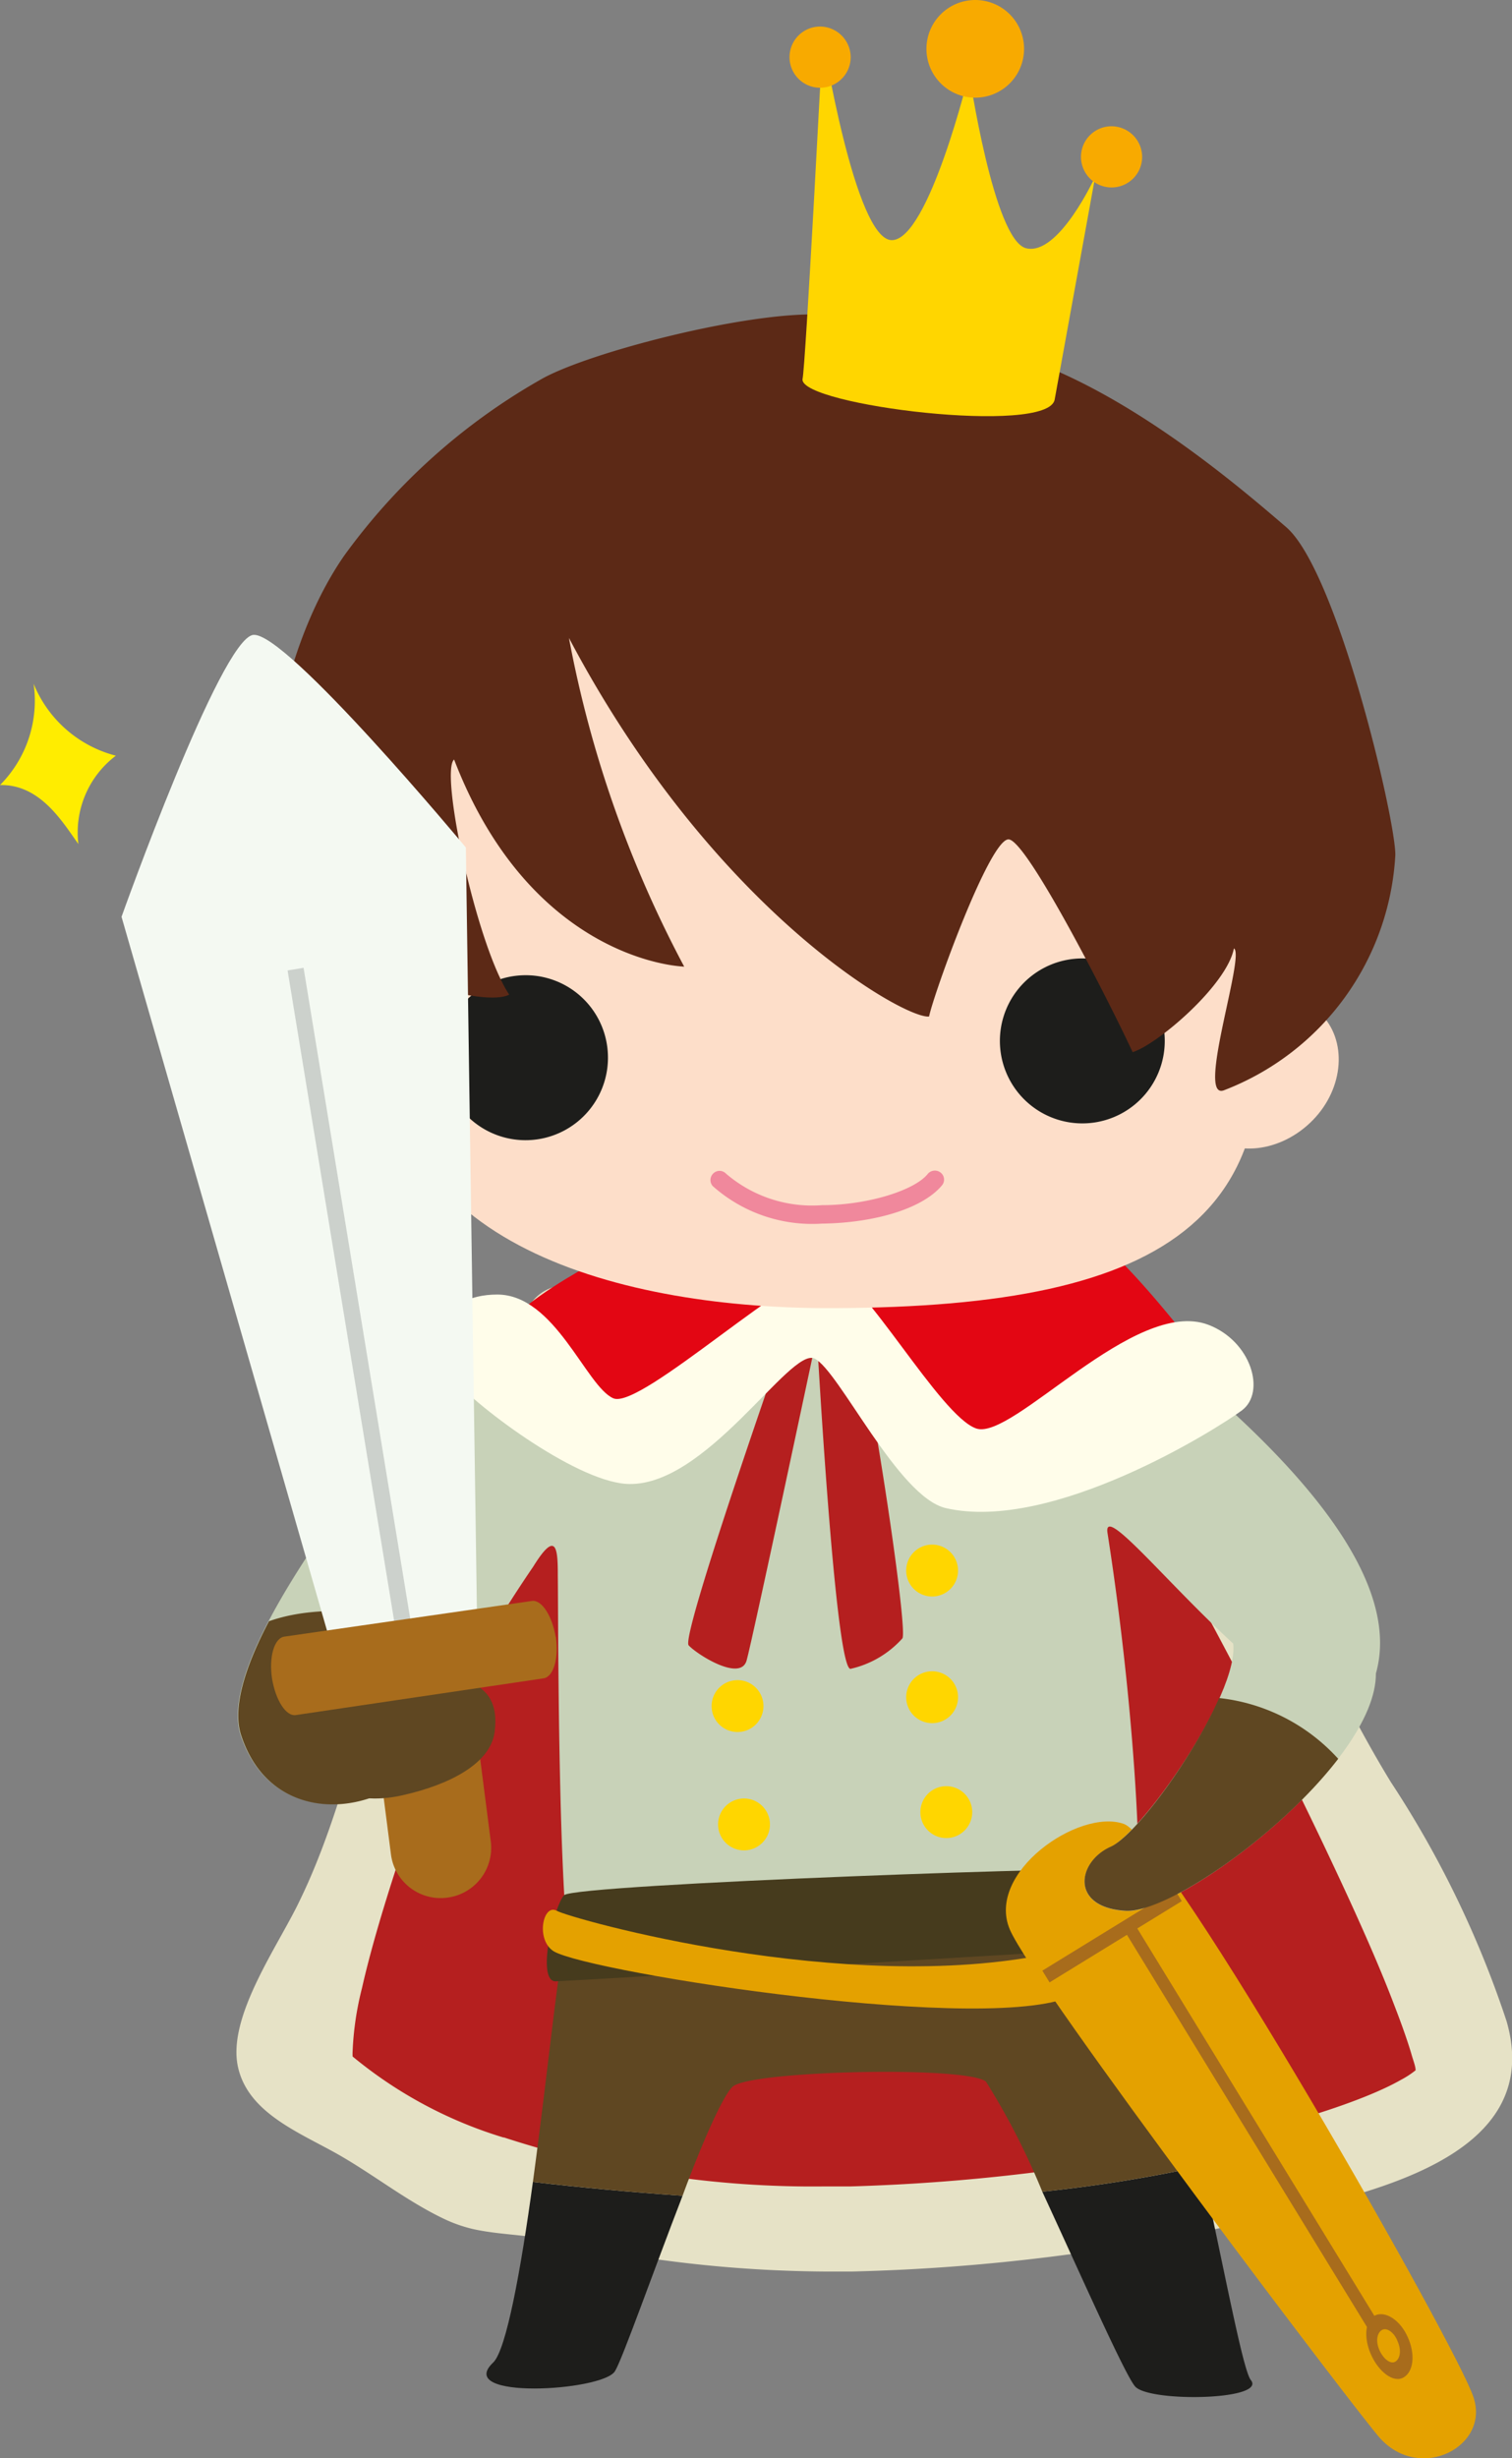 <svg id="πœ_h_1" data-name="πœºh 1" xmlns="http://www.w3.org/2000/svg" viewBox="0 0 74.65 121.3"><rect x="0" y="0" width="74.65" height="121.3" fill="#808080" stroke="none"/><defs><style>.cls-1{fill:#b51f1f;}.cls-2{fill:#e6e2c6;}.cls-3{fill:#c8d2b8;}.cls-4{fill:#5f4722;}.cls-5{fill:#1d1d1b;}.cls-6{fill:#463b1d;}.cls-7{fill:#e4a100;}.cls-8{fill:#e30613;}.cls-9{fill:#fffdea;}.cls-10{fill:#ffd600;}.cls-11{fill:#a86c1c;}.cls-12{fill:#fddec9;}.cls-13{fill:#f0889c;}.cls-14{fill:#5c2916;}.cls-15{fill:#f4f9f2;}.cls-16{fill:#ccd1cc;}.cls-17{fill:#f8aa00;}.cls-18{fill:#ffed00;}</style></defs><title>Rapunzel</title><path class="cls-1" d="M53.62,66.13l-25.75-.61c-.76,1.21-15.07,34.2-12.2,37.21S27.87,110.26,42,110s28.92-4.22,30-7.08S56.94,68.84,53.62,66.13Z"/><path class="cls-2" d="M23.38,110a7.05,7.05,0,0,1-1.44-.5c-1.94-.92-3.62-2.3-5.5-3.33s-4.21-2-4.69-4.17c-.55-2.48,2-6,3.05-8.22,2.22-4.56,3.13-9.83,5-14.55,1.63-4.16,3.33-8.29,5.15-12.38.44-1,.75-1.68,1-2.08a3.25,3.25,0,0,1,.19-.34,2.08,2.08,0,0,1,1.84-1l25.75.6-.05,2.11-1.33,1.63,1.33-1.63L53.67,64a2.15,2.15,0,0,1,1.29.47,9.29,9.29,0,0,1,1.47,1.66c.49.67,1,1.48,1.63,2.43,1.2,1.89,2.59,4.29,4.06,7,2.25,4.07,4.13,8.43,6.55,12.38a50,50,0,0,1,5.71,11.79c2,6.9-7.23,8.55-11.95,9.72a98,98,0,0,1-20.36,2.64H40.68a63.3,63.3,0,0,1-13.37-1.53C25.93,110.26,24.66,110.28,23.38,110Zm1.49-4.53a49.14,49.14,0,0,0,15.81,2.42h0l1.3,0h0A95.4,95.4,0,0,0,58.36,106h0c4.89-1,8.94-2.3,10.81-3.37h0a4.49,4.49,0,0,0,.72-.47h0c0-.2-.11-.46-.2-.78h0c-.19-.65-.49-1.5-.87-2.48h0c-.76-2-1.86-4.46-3.14-7.17h0c-2.55-5.42-5.81-11.69-8.57-16.53h0a62.61,62.61,0,0,0-4.4-7h0v0h0l-23.52-.55c-.31.67-.71,1.59-1.19,2.71h0c-1,2.25-2.25,5.27-3.57,8.58h0c-2.63,6.59-5.48,14.38-6.56,19.17h0a15.06,15.06,0,0,0-.46,3.1h0a2.1,2.1,0,0,0,0,.27h0a21.44,21.44,0,0,0,7.46,4Z"/><path class="cls-3" d="M28.47,97.91c1,1,26.26-.9,27.41-2.26.72-.85.26-10.68-1.2-20-.44-2.8,11.3,13.85,13.25,6.93,2.35-8.3-16.19-19.71-16.66-20.69,0,0-15.27,0-19.09.4s-13.5,9.39-15.31,12-5.91,8.39-5,11.3c1.66,5.12,7.93,3.81,9.34.6a67.09,67.09,0,0,1,5.12-8.89c1.16-1.87,1.21-.83,1.21.46C27.57,79.74,27.52,96.86,28.47,97.91Z"/><path class="cls-4" d="M13.28,80c-1.09,2.08-1.84,4.19-1.38,5.61,1.66,5.12,7.93,3.81,9.34.6.79-1.81,1.36-3.63,2.1-5.52a13.14,13.14,0,0,0-2-.69C18.66,79.54,15.73,79.14,13.28,80Z"/><path class="cls-5" d="M24.36,116.57c-2,1.87,5.39,1.43,6,.44.36-.57,1.9-4.94,3.34-8.66-2.48-.17-5-.4-7.39-.68C25.72,112,25,115.93,24.36,116.57Z"/><path class="cls-5" d="M59.32,106.89a71.93,71.93,0,0,1-7.86,1.26c1.91,4.13,4.14,9.17,4.6,9.63.77.77,6.47.66,5.7-.33C61.37,117,60.46,112.05,59.32,106.89Z"/><path class="cls-4" d="M55.45,94.69s-27.09.55-27.55,1.21c-.26.37-.85,6.33-1.59,11.77,2.44.28,4.91.51,7.39.68,1-2.72,2.06-5.09,2.51-5.41,1.08-.77,11.54-1,12.47-.22a35.32,35.32,0,0,1,2.78,5.43,71.93,71.93,0,0,0,7.86-1.26C58.16,101.64,56.76,96.13,55.45,94.69Z"/><path class="cls-6" d="M56.06,92.27c-.41-.26-27.7.7-28.21,1.25s-1.39,4.28-.41,4.25,27.75-1.65,28.62-1.69S56.47,92.53,56.06,92.27Z"/><path class="cls-7" d="M51.82,96.4c-10.1,2.11-23.65-1.73-24.33-2.11s-1.06,1.43-.15,2c1.81,1.06,22,4.22,25.76,2.11C54.17,97.76,53.17,99.27,51.82,96.4Z"/><path class="cls-7" d="M72.75,118.3C72,115.89,57.69,90.78,55.48,90s-6.83,2.41-5.62,5.22,17.22,23.94,18.28,25.1C70.14,122.51,73.56,120.71,72.75,118.3Z"/><path class="cls-8" d="M52.87,60.45l-12,1c.2.8,3.82,12.45,8,11a87.82,87.82,0,0,0,10.85-5S54.68,60.65,52.87,60.45Z"/><path class="cls-8" d="M39.47,63.11,31.63,61c-1.35.9-8,3.91-6.93,5.87s7.08,5,8.29,3.92S40.22,64.47,39.47,63.11Z"/><path class="cls-1" d="M41.88,64.47l-3,1.21S33.59,80.74,34,81.19s2.56,1.81,2.86.75,3.47-16,3.47-16,.9,16.41,1.66,16.41a4.87,4.87,0,0,0,2.56-1.5C44.89,80.44,42.48,64.77,41.88,64.47Z"/><path class="cls-9" d="M59.65,65.37C56,64,50,71.1,48.2,70.49S42.63,63,41,62.66,31.63,69.59,30.28,69s-2.87-5.12-5.73-5.12-3.61,2.41-2.41,3.91,6.17,5.23,8.74,5.43c3.92.3,8.13-6.78,9.34-6.18s4.12,6.84,6.48,7.38c5.27,1.21,13.4-3.92,14.61-4.82S61.77,66.17,59.65,65.37Z"/><path class="cls-10" d="M47.3,77.5A1.28,1.28,0,1,1,46,76.22,1.28,1.28,0,0,1,47.3,77.5Z"/><path class="cls-10" d="M47.3,83.75A1.28,1.28,0,1,1,46,82.47,1.28,1.28,0,0,1,47.3,83.75Z"/><path class="cls-10" d="M48,89.42a1.28,1.28,0,1,1-1.28-1.28A1.28,1.28,0,0,1,48,89.42Z"/><path class="cls-10" d="M37.68,84.37a1.28,1.28,0,1,1-1.09-1.45A1.28,1.28,0,0,1,37.68,84.37Z"/><path class="cls-10" d="M38,90.21a1.28,1.28,0,1,1-1.09-1.45A1.28,1.28,0,0,1,38,90.21Z"/><path class="cls-3" d="M67.93,82.55c-.1-4.52-8.05-3.22-7.23-2,1.31,1.9-4.21,9.84-5.87,10.59s-2,3,.75,3.16S68,87.06,67.93,82.55Z"/><rect class="cls-11" x="51.07" y="95.2" width="7.66" height="0.68" transform="translate(-41.89 42.87) rotate(-31.57)"/><path class="cls-4" d="M54.83,91.13c-1.66.75-2,3,.75,3.16,2,.11,7.55-3.68,10.49-7.5a9.29,9.29,0,0,0-5.88-3C58.85,86.82,56,90.62,54.83,91.13Z"/><path class="cls-12" d="M65.18,50c-1.35-1.29-3.71-1-5.26.59s-1.72,4-.37,5.28,3.7,1,5.26-.59S66.53,51.31,65.18,50Z"/><path class="cls-12" d="M61.31,45.49c3.61,14.61-3.62,19-20.11,19.06-10.32.06-22.79-3.06-22.07-14.14.57-8.86,3.37-25,14.76-26S59.18,36.88,61.31,45.49Z"/><path class="cls-5" d="M57.49,51a4.07,4.07,0,1,1-4.41-3.69A4.07,4.07,0,0,1,57.49,51Z"/><path class="cls-5" d="M30,51.83a4.07,4.07,0,1,1-4.42-3.69A4.06,4.06,0,0,1,30,51.83Z"/><path class="cls-13" d="M35.21,58.55h0a.45.45,0,0,1,0-.64h0a.44.44,0,0,1,.63,0h0a6.52,6.52,0,0,0,4.74,1.56h0c2.29,0,4.61-.75,5.23-1.55h0a.46.46,0,0,1,.64-.05h0a.44.44,0,0,1,.05.63h0c-1,1.19-3.44,1.85-5.92,1.88h0a7.39,7.39,0,0,1-5.4-1.86Z"/><path class="cls-14" d="M68.89,42.18c0-1.81-2.87-14-5.39-16.17s-8-6.83-13.55-8.54a36.64,36.64,0,0,0-9.47-1.95c-3.67-.13-11.33,1.85-13.7,3.16A30.67,30.67,0,0,0,17,27.41c-3.35,4.82-4.4,12.69-3.16,15.67,1.81,4.37,9.84,6.78,11.3,6-1.61-2.42-3.44-11-2.72-11.6C25.79,46.24,32,47.6,33.78,47.7a56.58,56.58,0,0,1-5.69-16.22C35.23,45,44.7,50.31,45.87,50.16c.24-1.16,3-8.79,3.93-8.74s5.15,8.39,6.12,10.5c1.26-.4,4.66-3.32,5-5.12.58.3-1.89,7.53-.49,7A13.21,13.21,0,0,0,68.89,42.18Z"/><path class="cls-11" d="M24.23,90.86a2.48,2.48,0,0,1-2.15,2.78h0a2.47,2.47,0,0,1-2.78-2.15l-.9-7a2.49,2.49,0,0,1,2.15-2.78h0a2.48,2.48,0,0,1,2.78,2.15Z"/><path class="cls-4" d="M24.42,85.47c-.21,1.56-2.22,2.59-4.51,3.11-2.81.65-4.4-.68-4.4-2.24S17.6,82.65,20,82.65,24.79,82.73,24.42,85.47Z"/><path class="cls-15" d="M23,41.82S14.11,31.13,12.5,31.33,6,45.24,6,45.24l10.57,36.7,7-.8Z"/><rect class="cls-16" x="16.85" y="47.6" width="0.8" height="32.83" transform="translate(-10.13 3.64) rotate(-9.31)"/><path class="cls-11" d="M27.44,80.75c.16,1.07-.11,2-.61,2.07L14.61,84.63c-.49.08-1-.73-1.18-1.8h0c-.16-1.07.11-2,.61-2.07L26.26,79c.49-.07,1,.73,1.18,1.8Z"/><path class="cls-10" d="M50.66,12.25c-1.6-.4-2.81-8.63-2.81-8.63s-2,8.23-3.82,8.23-3.41-10-3.41-10-.85,16.34-1,16.87c-.08,1.28,12.12,2.78,12.45,1,.18-1,2-11,2-11S52.27,12.65,50.66,12.25Z"/><path class="cls-17" d="M56.39,7.73a1.51,1.51,0,1,1-1.51-1.5A1.52,1.52,0,0,1,56.39,7.73Z"/><path class="cls-17" d="M42,2.81a1.51,1.51,0,1,1-1.51-1.5A1.52,1.52,0,0,1,42,2.81Z"/><path class="cls-17" d="M50.56,2.41A2.41,2.41,0,1,1,48.15,0,2.41,2.41,0,0,1,50.56,2.41Z"/><path class="cls-18" d="M1.66,33.74a5.9,5.9,0,0,1-1.66,5c2-.05,3.11,1.86,3.87,2.91a4.75,4.75,0,0,1,1.85-4.36A6,6,0,0,1,1.66,33.74Z"/><rect class="cls-11" x="61.38" y="93.09" width="0.6" height="23.35" transform="translate(-45.63 47.63) rotate(-31.48)"/><path class="cls-11" d="M69.5,115.32c.39.85.29,1.72-.21,2s-1.22-.28-1.6-1.13-.29-1.72.21-1.94S69.12,114.47,69.5,115.32Z"/><path class="cls-7" d="M69,115.53c.19.42.14.84-.1,1s-.6-.13-.79-.55-.14-.84.11-1S68.85,115.12,69,115.53Z"/></svg>